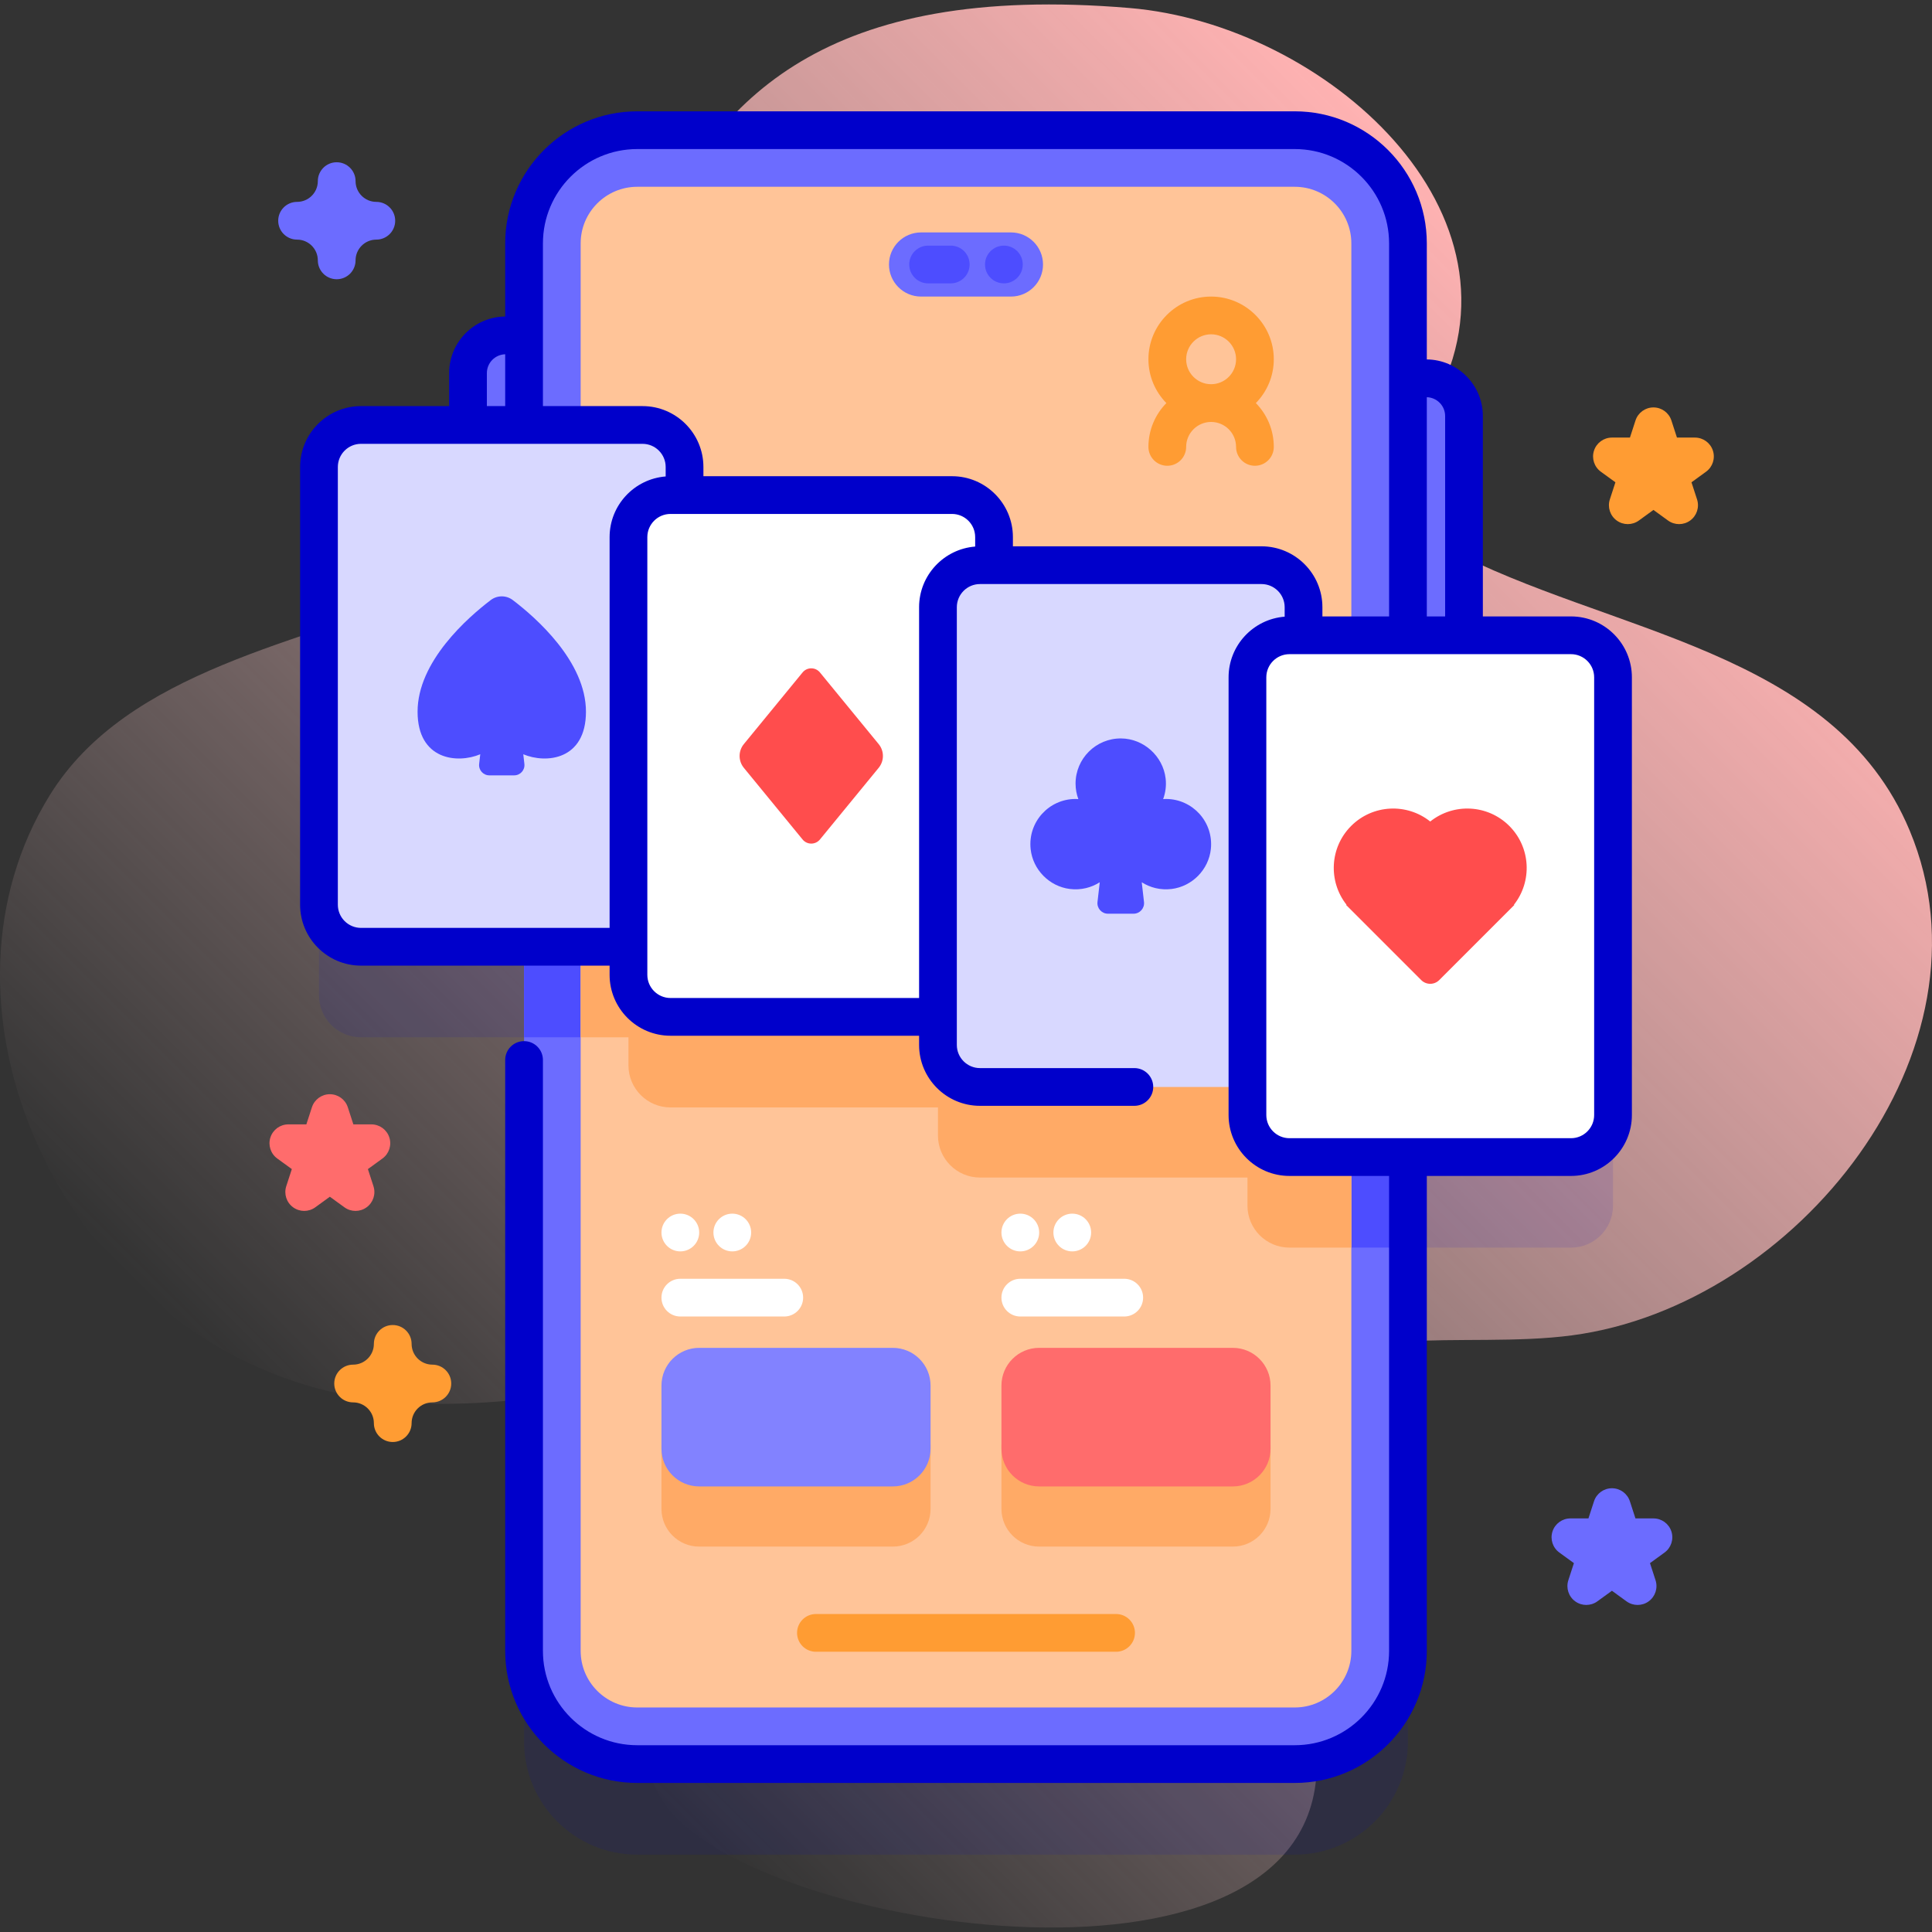 <svg id="Capa_1" enable-background="new 0 0 512 512" height="512" viewBox="0 0 512 512" width="512" xmlns="http://www.w3.org/2000/svg" xmlns:xlink="http://www.w3.org/1999/xlink"><rect x="0" y="0" width="512" height="512" fill="#333333" stroke="none"/><linearGradient id="SVGID_1_" gradientUnits="userSpaceOnUse" x1="111.09" x2="429.528" y1="415.543" y2="97.105"><stop offset="0" stop-color="#ffd8d8" stop-opacity="0"/><stop offset=".998" stop-color="#ffb2b2"/></linearGradient><g><g><path d="m506.103 220.143c-20.109-48.246-80.277-52.358-122.465-74.819-16.842-8.966-11.403-24.499-3.688-38.467 27.789-50.307-28.943-100.382-80.546-104.73-161.99-13.649-113.292 124.616-183.851 153.743-35.034 14.462-81.702 21.562-102.31 54.784-33.711 54.345.208 133.871 64.778 155.434 65.865 21.996 130.081-28.163 129.202 25.596-.495 30.249-52.151 56.748-30.814 86.7 24.061 33.776 176.137 56.964 172.495-13.44-2.15-41.571-63.449-54.641-18.812-94.91 23.098-20.838 57.78-12.354 86.491-16.149 59.564-7.871 113.687-75.76 89.52-133.742z" fill="url(#SVGID_1_)"/></g><g><g><g><path d="m416.331 192.359h-43.211v-103.859c0-16.57-13.43-30-30-30h-174.24c-16.57 0-30 13.43-30 30v48.121h-43.211c-6.15 0-11.136 4.986-11.136 11.136v116.003c0 6.15 4.986 11.136 11.136 11.136h43.211v186.604c0 16.57 13.43 30 30 30h174.24c16.57 0 30-13.43 30-30v-130.866h43.211c6.15 0 11.136-4.986 11.136-11.136v-116.003c0-6.15-4.986-11.136-11.136-11.136z" fill="#0000cb" opacity=".1"/><g><g><path d="m142.457 136.373h-8.43c-5.523 0-10-4.477-10-10v-27.504c0-5.523 4.477-10 10-10h8.43z" fill="#6c6cff"/><g><path d="m142.457 199.124h-8.43c-5.523 0-10-4.477-10-10v-27.503c0-5.523 4.477-10 10-10h8.43z" fill="#6c6cff"/></g></g><path d="m369.543 187.748h8.429c5.523 0 10-4.477 10-10v-67.503c0-5.523-4.477-10-10-10h-8.429z" fill="#6c6cff"/></g><g><path d="m373.12 64.5v373c0 16.57-13.43 30-30 30h-174.24c-16.57 0-30-13.43-30-30v-373c0-16.57 13.43-30 30-30h174.24c16.57 0 30 13.43 30 30z" fill="#6c6cff"/><path d="m373.12 192.36v138.27h-31.4c-6.15 0-11.13-4.98-11.13-11.13v-7.44h-70.89c-6.15 0-11.13-4.99-11.13-11.14v-7.44h-70.88c-6.15 0-11.14-4.99-11.14-11.14v-7.44h-27.67v-138.28h31.4c6.15 0 11.13 4.99 11.13 11.14v7.44h70.89c6.15 0 11.13 4.99 11.13 11.14v7.44h70.88c6.15 0 11.14 4.99 11.14 11.14v7.44z" fill="#4d4dff"/><path d="m358.12 64.5v373c0 8.27-6.73 15-15 15h-174.24c-8.27 0-15-6.73-15-15v-373c0-8.27 6.73-15 15-15h174.24c8.27 0 15 6.73 15 15z" fill="#ffc498"/><path d="m337.57 95.207c0-9.16-7.453-16.613-16.613-16.613s-16.613 7.453-16.613 16.613c0 4.518 1.818 8.615 4.755 11.613-2.936 2.998-4.755 7.095-4.755 11.613 0 2.762 2.239 5 5 5s5-2.238 5-5c0-3.646 2.967-6.613 6.613-6.613s6.613 2.967 6.613 6.613c0 2.762 2.239 5 5 5s5-2.238 5-5c0-4.518-1.818-8.615-4.755-11.613 2.937-2.997 4.755-7.095 4.755-11.613zm-16.613-6.613c3.646 0 6.613 2.967 6.613 6.613s-2.967 6.613-6.613 6.613-6.613-2.967-6.613-6.613 2.966-6.613 6.613-6.613z" fill="#ff9c33"/><g fill="#fa6"><g><path d="m236.608 409.865h-51.314c-5.523 0-10-4.477-10-10v-16.725c0-5.523 4.477-10 10-10h51.314c5.523 0 10 4.477 10 10v16.725c0 5.523-4.477 10-10 10z"/><path d="m326.706 409.865h-51.314c-5.523 0-10-4.477-10-10v-16.725c0-5.523 4.477-10 10-10h51.314c5.523 0 10 4.477 10 10v16.725c0 5.523-4.477 10-10 10z"/></g><path d="m358.12 192.36v138.27h-16.4c-6.15 0-11.13-4.98-11.13-11.13v-7.44h-70.89c-6.15 0-11.13-4.99-11.13-11.14v-7.44h-70.88c-6.15 0-11.14-4.99-11.14-11.14v-7.44h-12.67v-138.28h16.4c6.15 0 11.13 4.99 11.13 11.14v7.44h70.89c6.15 0 11.13 4.99 11.13 11.14v7.44h70.88c6.15 0 11.14 4.99 11.14 11.14v7.44z"/></g></g><g><path d="m267.911 78.594h-23.822c-4.694 0-8.5-3.806-8.5-8.5 0-4.694 3.806-8.5 8.5-8.5h23.822c4.694 0 8.5 3.806 8.5 8.5 0 4.695-3.806 8.5-8.5 8.5z" fill="#6c6cff"/><g fill="#4d4dff"><circle cx="266.04" cy="70.094" r="5"/><path d="m245.96 75.094c-2.761 0-5-2.239-5-5s2.239-5 5-5h5.999c2.761 0 5 2.239 5 5s-2.239 5-5 5z"/></g></g><g><g><path d="m170.278 250.896h-74.609c-6.15 0-11.136-4.986-11.136-11.136v-116.003c0-6.15 4.986-11.136 11.136-11.136h74.609c6.15 0 11.136 4.986 11.136 11.136v116.003c0 6.151-4.986 11.136-11.136 11.136z" fill="#d8d8ff"/><path d="m135.898 159.026c-1.727-1.313-4.121-1.313-5.848 0-6.057 4.605-19.412 16.273-19.387 29.616.024 12.792 10.564 13.792 16.61 11.245l-.292 2.571c-.183 1.609 1.076 3.019 2.696 3.019h3.298 3.298c1.62 0 2.878-1.41 2.696-3.019l-.292-2.571c6.046 2.547 16.586 1.547 16.61-11.245.023-13.343-13.332-25.012-19.389-29.616z" fill="#4d4dff"/></g><g><path d="m252.296 269.476h-74.609c-6.15 0-11.136-4.986-11.136-11.136v-116.003c0-6.15 4.986-11.136 11.136-11.136h74.609c6.15 0 11.136 4.986 11.136 11.136v116.003c0 6.15-4.986 11.136-11.136 11.136z" fill="#fff"/><path d="m212.691 178.203-15.567 18.992c-1.498 1.828-1.498 4.458 0 6.286l15.567 18.992c1.19 1.452 3.411 1.452 4.601 0l15.567-18.992c1.498-1.828 1.498-4.458 0-6.286l-15.567-18.992c-1.19-1.452-3.411-1.452-4.601 0z" fill="#ff4d4d"/></g><g><path d="m334.313 288.055h-74.609c-6.15 0-11.136-4.986-11.136-11.136v-116.003c0-6.15 4.986-11.136 11.136-11.136h74.609c6.15 0 11.136 4.986 11.136 11.136v116.003c0 6.15-4.986 11.136-11.136 11.136z" fill="#d8d8ff"/><path d="m308.983 211.733c-.249 0-.492.022-.737.037.616-1.686.887-3.539.654-5.489-.704-5.918-5.831-10.539-11.791-10.588-6.659-.055-12.075 5.327-12.075 11.974 0 1.444.269 2.822.737 4.103-.245-.015-.488-.037-.737-.037-7.042 0-12.665 6.079-11.905 13.276.577 5.467 4.969 9.919 10.426 10.582 2.921.355 5.653-.359 7.89-1.782l-.597 5.229c-.189 1.654 1.104 3.103 2.769 3.103h6.785c1.664 0 2.958-1.449 2.769-3.103l-.597-5.229c2.237 1.422 4.969 2.137 7.889 1.782 5.457-.663 9.849-5.115 10.426-10.582.759-7.196-4.864-13.276-11.906-13.276z" fill="#4d4dff"/></g><g><g><g><g><path d="m416.331 306.634h-74.609c-6.15 0-11.136-4.986-11.136-11.136v-116.003c0-6.15 4.986-11.136 11.136-11.136h74.609c6.15 0 11.136 4.986 11.136 11.136v116.003c0 6.151-4.986 11.136-11.136 11.136z" fill="#fff"/><path d="m416.331 163.359h-23.358v-53.114c0-8.222-6.65-14.912-14.853-14.993v-30.752c0-19.299-15.701-35-35-35h-174.24c-19.299 0-35 15.701-35 35v19.376c-8.203.08-14.853 6.771-14.853 14.993v8.751h-23.357c-8.899 0-16.14 7.24-16.14 16.14v116c0 8.9 7.24 16.141 16.14 16.141h65.88v2.439c0 8.9 7.24 16.141 16.14 16.141h65.878v2.438c0 8.897 7.238 16.136 16.136 16.136h40.911c2.761 0 5-2.238 5-5s-2.239-5-5-5h-40.911c-3.383 0-6.136-2.753-6.136-6.136v-116.003c0-3.384 2.752-6.137 6.136-6.137h74.609c3.383 0 6.136 2.753 6.136 6.137v2.508c-8.303.653-14.863 7.603-14.863 16.071v116.003c0 8.897 7.238 16.137 16.136 16.137h26.398v125.865c0 13.785-11.215 25-25 25h-174.24c-13.785 0-25-11.215-25-25v-156.59c0-2.762-2.239-5-5-5s-5 2.238-5 5v156.59c0 19.299 15.701 35 35 35h174.24c19.299 0 35-15.701 35-35v-125.865h38.21c8.897 0 16.136-7.239 16.136-16.137v-116.003c.001-8.897-7.238-16.136-16.135-16.136zm-33.358-53.114v53.114h-4.853v-58.099c2.687.08 4.853 2.279 4.853 4.985zm-253.946-11.376c0-2.706 2.165-4.905 4.853-4.985v13.736h-4.853zm-33.357 147.031c-3.385 0-6.14-2.755-6.14-6.141v-116c0-3.386 2.754-6.14 6.14-6.14h74.61c3.38 0 6.13 2.754 6.13 6.14v2.505c-8.302.656-14.86 7.607-14.86 16.075v103.561zm147.898-84.984v103.564h-65.878c-3.386 0-6.14-2.755-6.14-6.141v-116c0-3.386 2.754-6.14 6.14-6.14h74.61c3.38 0 6.13 2.754 6.13 6.14v2.504c-8.302.654-14.862 7.605-14.862 16.073zm90.745-16.137h-65.883v-2.439c0-8.899-7.236-16.14-16.13-16.14h-65.89v-2.44c0-8.899-7.236-16.14-16.13-16.14h-26.4v-43.12c0-13.785 11.215-25 25-25h174.24c13.785 0 25 11.215 25 25v98.859h-17.671v-2.443c0-8.897-7.239-16.137-16.136-16.137zm88.154 150.719c0 3.384-2.753 6.137-6.136 6.137h-74.609c-3.383 0-6.136-2.753-6.136-6.137v-116.003c0-3.383 2.752-6.136 6.136-6.136h74.609c3.383 0 6.136 2.753 6.136 6.136z" fill="#0000cb"/></g></g></g><g><path d="m379.026 217.709c-6.185-4.942-15.226-4.555-20.956 1.174-5.704 5.704-6.109 14.688-1.237 20.87l-.086.086 19.894 19.894c1.317 1.317 3.452 1.317 4.769 0l19.894-19.894-.086-.086c4.872-6.183 4.466-15.167-1.237-20.87-5.729-5.729-14.77-6.117-20.955-1.174z" fill="#ff4d4d"/></g></g></g></g><g><path d="m236.608 393.919h-51.314c-5.523 0-10-4.477-10-10v-16.725c0-5.523 4.477-10 10-10h51.314c5.523 0 10 4.477 10 10v16.725c0 5.523-4.477 10-10 10z" fill="#8282ff"/><path d="m326.706 393.919h-51.314c-5.523 0-10-4.477-10-10v-16.725c0-5.523 4.477-10 10-10h51.314c5.523 0 10 4.477 10 10v16.725c0 5.523-4.477 10-10 10z" fill="#ff6c6c"/></g><g><path d="m216.229 427.731h79.543c2.762 0 5 2.239 5 5s-2.238 5-5 5h-79.543c-2.762 0-5-2.239-5-5s2.238-5 5-5z" fill="#ff9c33"/></g><g><g><path d="m180.294 338.886h27.543c2.762 0 5 2.239 5 5s-2.238 5-5 5h-27.543c-2.762 0-5-2.239-5-5s2.239-5 5-5z" fill="#fff"/></g><g fill="#fff"><circle cx="180.294" cy="326.63" r="5"/><circle cx="194.066" cy="326.63" r="5"/></g></g><g><g><path d="m270.392 338.886h27.543c2.762 0 5 2.239 5 5s-2.238 5-5 5h-27.543c-2.762 0-5-2.239-5-5s2.238-5 5-5z" fill="#fff"/></g><g fill="#fff"><circle cx="270.392" cy="326.63" r="5"/><circle cx="284.163" cy="326.63" r="5"/></g></g></g><g><path d="m104.081 382.146c-2.761 0-5-2.238-5-5 0-3.032-2.467-5.5-5.5-5.5-2.761 0-5-2.238-5-5s2.239-5 5-5c3.033 0 5.5-2.468 5.5-5.5 0-2.762 2.239-5 5-5s5 2.238 5 5c0 3.032 2.467 5.5 5.5 5.5 2.761 0 5 2.238 5 5s-2.239 5-5 5c-3.033 0-5.5 2.468-5.5 5.5 0 2.761-2.239 5-5 5z" fill="#ff9c33"/></g><g><path d="m89.229 74c-2.761 0-5-2.238-5-5 0-3.032-2.467-5.5-5.5-5.5-2.761 0-5-2.238-5-5s2.239-5 5-5c3.033 0 5.5-2.468 5.5-5.5 0-2.762 2.239-5 5-5s5 2.238 5 5c0 3.032 2.467 5.5 5.5 5.5 2.761 0 5 2.238 5 5s-2.239 5-5 5c-3.033 0-5.5 2.468-5.5 5.5 0 2.762-2.239 5-5 5z" fill="#6c6cff"/></g><g><path d="m94.215 320.904c-1.032 0-2.062-.318-2.939-.955l-3.859-2.804-3.86 2.804c-1.753 1.273-4.125 1.273-5.878 0-1.752-1.273-2.486-3.53-1.816-5.59l1.475-4.537-3.859-2.805c-1.752-1.273-2.486-3.53-1.816-5.59.669-2.061 2.589-3.455 4.755-3.455h4.771l1.474-4.537c.669-2.061 2.589-3.455 4.755-3.455 2.166 0 4.086 1.395 4.755 3.455l1.474 4.537h4.771c2.166 0 4.086 1.395 4.755 3.455s-.064 4.316-1.816 5.59l-3.86 2.805 1.475 4.537c.669 2.06-.064 4.316-1.816 5.59-.878.637-1.909.955-2.941.955z" fill="#ff6c6c"/></g><g><path d="m444.979 138.896c-1.032 0-2.062-.318-2.939-.955l-3.859-2.804-3.86 2.804c-1.753 1.273-4.125 1.273-5.878 0-1.752-1.273-2.486-3.53-1.816-5.59l1.475-4.537-3.859-2.804c-1.753-1.272-2.486-3.529-1.817-5.59s2.589-3.455 4.755-3.455h4.771l1.474-4.537c.669-2.061 2.589-3.455 4.755-3.455 2.166 0 4.086 1.395 4.755 3.455l1.474 4.537h4.771c2.166 0 4.086 1.395 4.755 3.455s-.064 4.317-1.817 5.591l-3.859 2.803 1.475 4.537c.669 2.06-.064 4.316-1.816 5.59-.877.636-1.909.955-2.94.955z" fill="#ff9c33"/></g><g><path d="m433.979 425.327c-1.032 0-2.062-.318-2.939-.955l-3.859-2.804-3.86 2.804c-1.753 1.273-4.125 1.273-5.878 0-1.752-1.273-2.486-3.53-1.816-5.59l1.475-4.537-3.859-2.805c-1.752-1.273-2.486-3.53-1.816-5.59.669-2.061 2.589-3.455 4.755-3.455h4.771l1.474-4.537c.669-2.061 2.589-3.455 4.755-3.455 2.166 0 4.086 1.395 4.755 3.455l1.474 4.537h4.771c2.166 0 4.086 1.395 4.755 3.455s-.064 4.316-1.816 5.59l-3.86 2.805 1.475 4.537c.669 2.06-.064 4.316-1.816 5.59-.878.637-1.91.955-2.941.955z" fill="#6c6cff"/></g></g></g></svg>